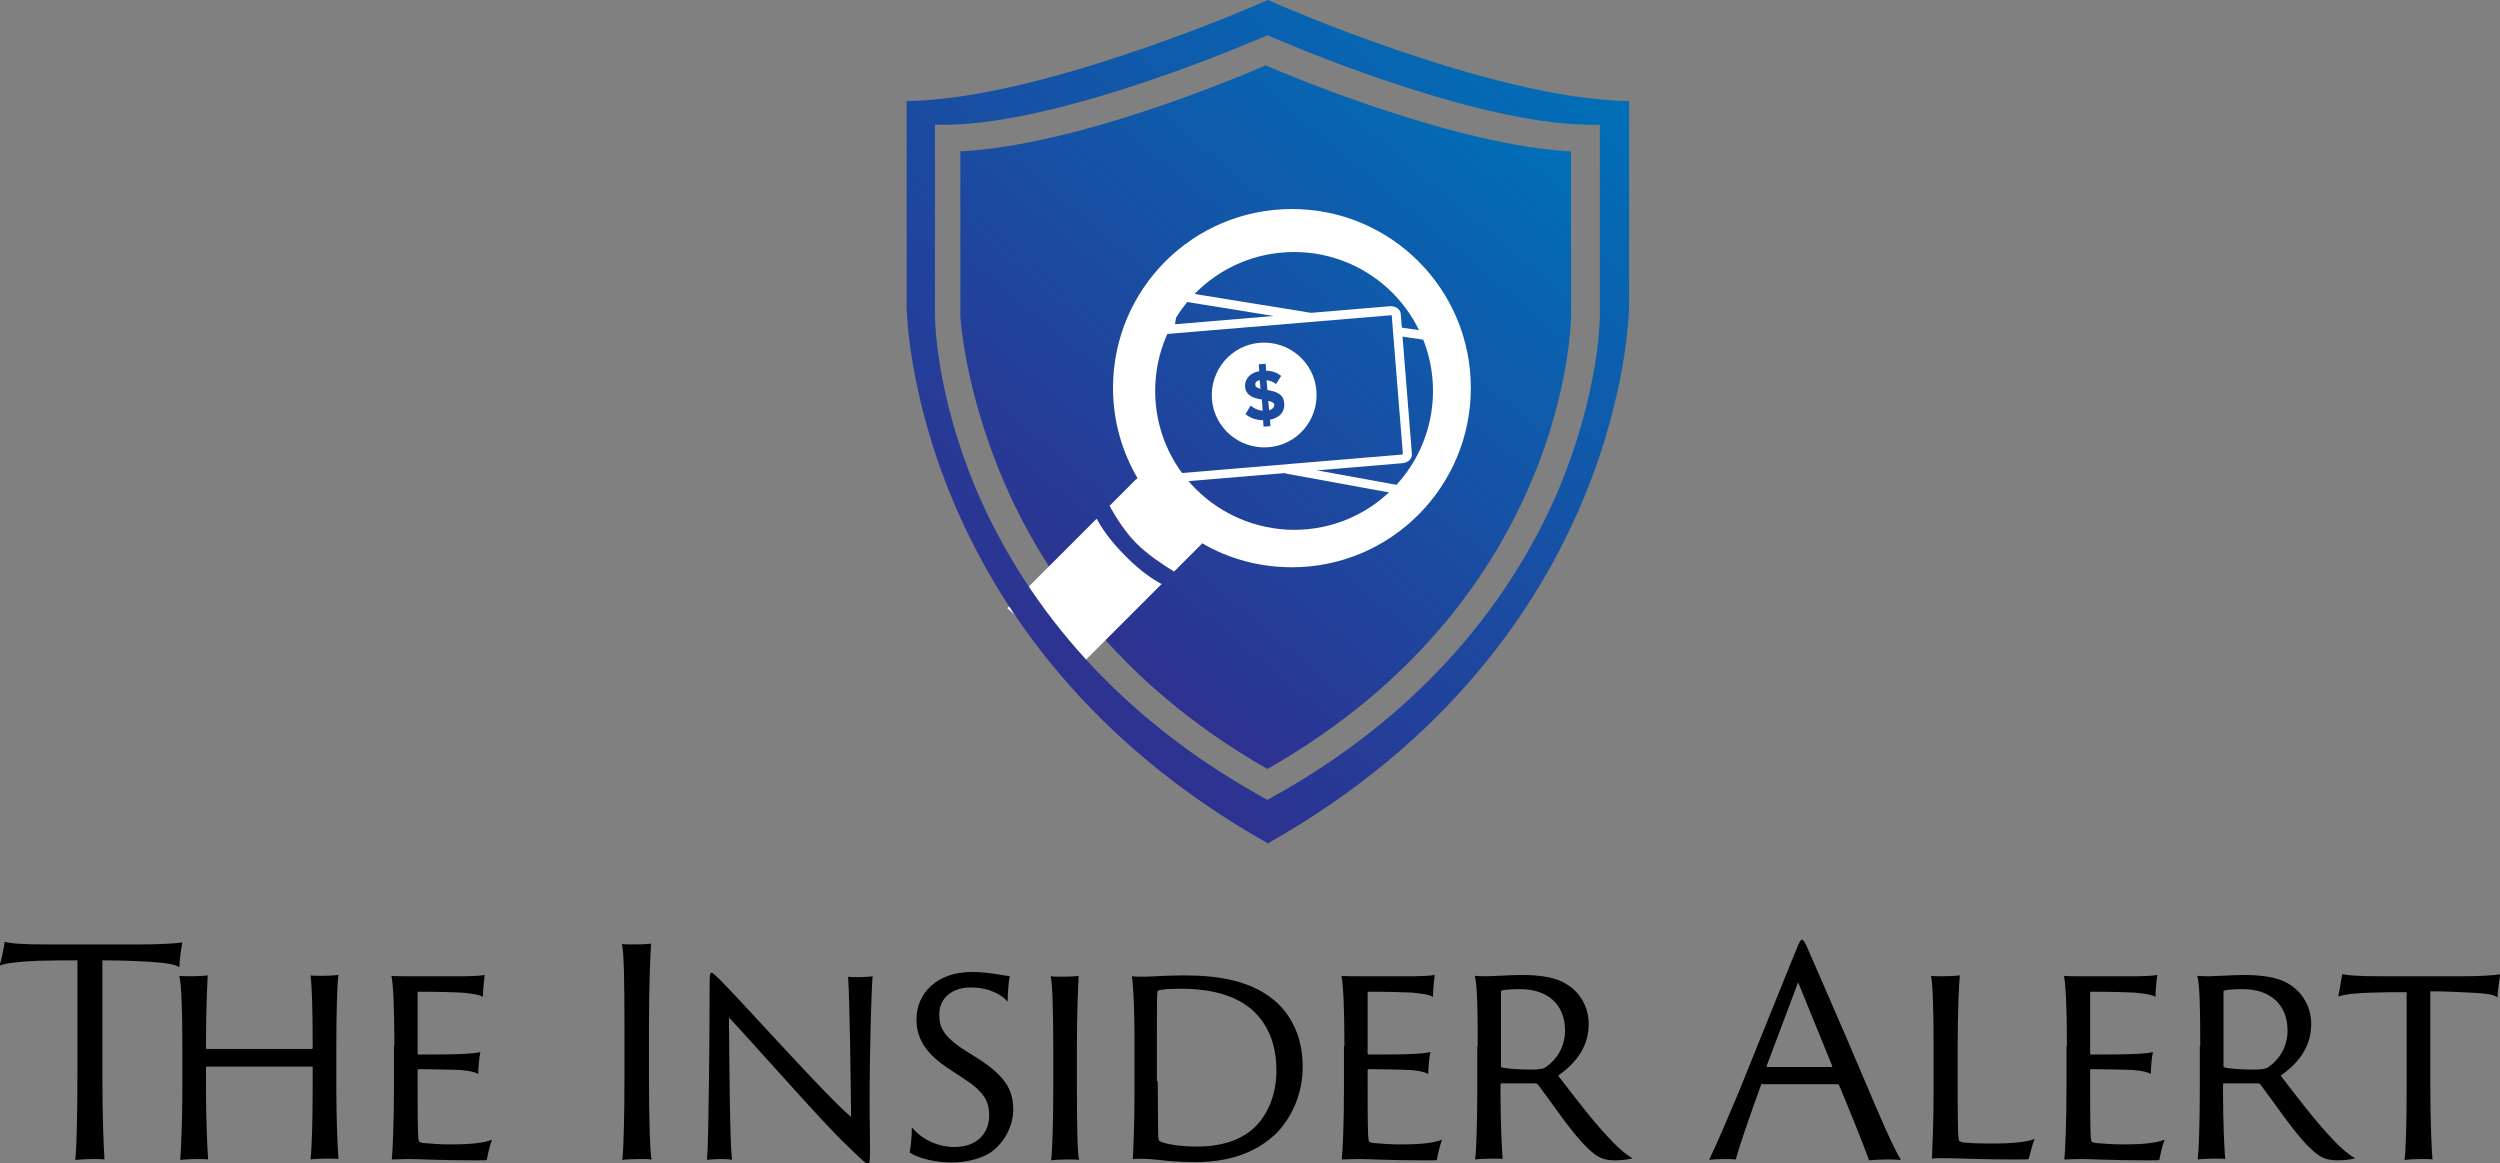 <?xml version="1.0" encoding="utf-8"?>
<!-- Generator: Adobe Illustrator 24.1.0, SVG Export Plug-In . SVG Version: 6.00 Build 0)  -->
<svg version="1.1" id="Layer_1" xmlns="http://www.w3.org/2000/svg" xmlns:xlink="http://www.w3.org/1999/xlink" x="0px" y="0px"
	 viewBox="0 0 581.3 270.5" style="enable-background:new 0 0 581.3 270.5;" xml:space="preserve">
<rect x="0" y="0" width="581.3" height="270.5" fill="#808080" stroke="none"/>
<style type="text/css">
	.st0{fill:url(#SVGID_1_);}
	.st1{fill:url(#SVGID_2_);}
	.st2{fill:#FFFFFF;}
	.st3{fill:url(#SVGID_3_);}
</style>
<g>
	<g>
		<path d="M1.1,219c1.6,0.4,4.1,0.6,9.8,0.6h21.6c3.9,0,8.7-0.2,9.9-0.5c-0.3,1.5-0.6,3.8-0.7,5.8c-1.1-0.7-2.9-1-7.3-1.3
			c-2.4-0.1-5.5-0.3-10.6-0.3v27.1c0,8.4,0.3,16.8,0.5,19.2c-0.7-0.1-1.7-0.1-2.7-0.1c-1.5,0-2.9,0.1-4.1,0.2
			c0.3-2.3,0.5-10.6,0.5-19.3v-27.1c-3.1,0-4.8,0-9.2,0.1c-4.4,0.2-7.2,0.5-8.9,1.1C0.3,223.4,0.9,220.4,1.1,219z"/>
		<path d="M42.4,243.2c0-8.1-0.2-14.2-0.7-16.3c0.7,0.1,1.9,0.1,2.9,0.1c1.4,0,2.9-0.1,3.7-0.2c-0.1,2.1-0.4,7.6-0.4,15.8v1
			c0,0.2,0.1,0.3,0.2,0.3h24.4c0.1,0,0.2,0,0.2-0.3v-1c0-8.1-0.2-13.7-0.5-15.8c0.7,0.1,1.7,0.1,2.8,0.1c1.3,0,2.7-0.1,3.7-0.2
			c-0.3,2-0.5,8.4-0.5,16.4v10c0,7.1,0.3,14,0.5,16.4c-0.7-0.1-1.9-0.1-2.8-0.1c-1.3,0-3.3,0.1-3.7,0.2c0.3-2.3,0.5-9.1,0.5-16.4v-5
			c0-0.2-0.1-0.2-0.1-0.2H48.1c-0.1,0-0.2,0.1-0.2,0.2v5c0,7.1,0.3,14,0.5,16.4c-0.6-0.1-1.6-0.1-2.6-0.1c-1.5,0-3.1,0.1-3.9,0.2
			c0.2-2.3,0.5-9.1,0.5-16.4V243.2z"/>
		<path d="M91.7,243.2c0-9.2-0.3-14.7-0.7-16.3c0.8,0.1,2.5,0.1,3.8,0.1H108c1.3,0,3.7-0.1,4.7-0.3c-0.1,1-0.4,3.1-0.4,5.1
			c-0.8-0.5-2-0.7-4.9-1c-1.9-0.1-5.3-0.2-10.1-0.2c-0.1,0-0.2,0-0.2,0.2v14.1c0,0.2,0.1,0.3,0.2,0.3c0.9,0,7.6,0,9.3-0.1
			c3.1-0.1,4.5-0.3,5.1-0.5c-0.3,1.3-0.5,3.9-0.5,5.1c-0.8-0.4-1.8-0.7-4.1-0.9c-2-0.1-8.7-0.2-9.8-0.2c-0.1,0-0.2,0.1-0.2,0.3v3.8
			c0,11,0.1,12.5,0.4,12.8c0.2,0.1,0.7,0.3,1.3,0.3c1.4,0.1,3.3,0.3,5.8,0.3c5.4,0,8-0.4,9.8-1.1c-0.5,1.3-1,3.5-1.2,4.7
			c-0.2,0.1-0.9,0.1-3.1,0.1c-8,0-12.5-0.3-15-0.3c-1.8,0-3.3,0.1-4,0.1c0.2-2,0.5-8.4,0.5-16.4V243.2z"/>
		<path d="M145.2,238.6c0-9.4-0.1-17.4-0.6-19.1c0.6,0.1,2,0.1,2.8,0.1c1.9,0,3.5-0.1,4-0.2c-0.2,2.5-0.5,9.8-0.5,19.3v11.7
			c0,8.4,0.2,17.3,0.6,19.2c-0.6-0.1-1.9-0.1-2.9-0.1c-1.3,0-3.3,0.1-3.9,0.2c0.3-2.3,0.5-10.6,0.5-19.3V238.6z"/>
		<path d="M167.5,269.5c-0.6,0-2.7,0.1-3.1,0.2c0.4-4.8,0.6-30.2,0.6-40.2c0-3.1,0.1-3.3,0.5-3.3c0.3,0,0.7,0.5,1.9,1.6
			c5.7,5.7,25.1,27.5,30.5,31.9c-0.1-8.5-0.3-26.4-0.7-32.6c0.5,0.1,1.6,0.1,2.4,0.1c1.3,0,2.9-0.1,3.3-0.2
			c-0.3,3.4-0.7,17.9-0.7,28.7c0,3.7,0.1,9.2,0.1,11.6c0,3-0.1,3.3-0.5,3.3c-0.4,0-1.2-0.7-4.9-4.3c-5.1-4.7-21.8-23.8-27.4-29.7
			c0.1,12,0.2,28.6,0.7,33.1C169.3,269.5,168.4,269.5,167.5,269.5z"/>
		<path d="M212,262.1c1.7,2.2,5.4,4.6,9.9,4.6c5.4,0,8.1-3.3,8.1-7.3c0-3.4-1.2-5.6-6.2-8.8l-2.9-1.9c-6.2-4-7.8-7.7-7.8-11.7
			c0-6,4.7-11,12.9-11c2.3,0,4.4,0.3,5.7,0.5c1.6,0.3,2.6,0.4,3.1,0.5c-0.2,0.6-0.5,3.7-0.5,5.9c-1.1-1.3-3.9-3.3-8.6-3.3
			c-4.3,0-7.3,2.5-7.3,6.2c0,2.9,0.7,5,5.9,8.4l2.9,1.8c7.1,4.5,8.4,7.9,8.4,12.2c0,2.5-1.3,7-5.3,9.8c-2.7,1.7-6.2,2.3-9.1,2.3
			c-3.8,0-7.7-1-9.7-2.3C211.7,267.2,212.1,263.8,212,262.1z"/>
		<path d="M244.9,243.2c0-8.1-0.2-14.8-0.6-16.2c0.6,0.1,1.9,0.1,2.7,0.1c1.9,0,3.3-0.1,3.8-0.2c-0.1,2.1-0.4,8.4-0.4,16.4v10
			c0,7.1,0.1,14.7,0.5,16.4c-0.5-0.1-1.8-0.1-2.8-0.1c-1.3,0-3.1,0.1-3.7,0.2c0.3-2,0.5-9.1,0.5-16.4V243.2z"/>
		<path d="M263.8,243.2c0-10.4-0.4-14.8-0.6-16.2c0.6,0.1,1.9,0.1,2.9,0.1c1.5,0,5.2-0.3,9.2-0.3c7.8,0,16.2,1.1,22,6.7
			c2.9,2.9,5.6,7.5,5.6,14.5c0,6.9-2.9,12.2-6.2,15.6c-3,2.8-8.4,6.6-18.6,6.6c-2.5,0-4.7-0.1-6.8-0.3c-2.9-0.3-5.2-0.6-7.9-0.4
			c0.1-2.3,0.4-7.5,0.4-16V243.2z M269.2,251.4c0,6.1,0.1,10.5,0.1,12c0,1.3,0.1,1.7,0.3,1.9c0.9,0.6,4.3,1.3,8.9,1.3
			c4.7,0,9.2-1.1,12.6-3.9c3.2-2.7,5.7-7.6,5.7-13.7c0-4.7-1.1-9-4.1-12.6c-3.9-4.7-10.6-6.5-18-6.5c-2.2,0-4.5,0.1-5.3,0.4
			c-0.2,0.1-0.3,0.2-0.3,0.4c-0.1,1.1-0.1,6.3-0.1,12V251.4z"/>
		<path d="M312.6,243.2c0-9.2-0.3-14.7-0.7-16.3c0.8,0.1,2.5,0.1,3.8,0.1h13.2c1.3,0,3.7-0.1,4.7-0.3c-0.1,1-0.4,3.1-0.4,5.1
			c-0.8-0.5-2-0.7-4.9-1c-1.9-0.1-5.3-0.2-10.1-0.2c-0.1,0-0.2,0-0.2,0.2v14.1c0,0.2,0.1,0.3,0.2,0.3c0.9,0,7.6,0,9.3-0.1
			c3.1-0.1,4.5-0.3,5.1-0.5c-0.3,1.3-0.5,3.9-0.5,5.1c-0.8-0.4-1.8-0.7-4.1-0.9c-2-0.1-8.7-0.2-9.8-0.2c-0.1,0-0.2,0.1-0.2,0.3v3.8
			c0,11,0.1,12.5,0.4,12.8c0.2,0.1,0.7,0.3,1.3,0.3c1.4,0.1,3.3,0.3,5.8,0.3c5.4,0,8-0.4,9.8-1.1c-0.5,1.3-1,3.5-1.2,4.7
			c-0.2,0.1-0.9,0.1-3.1,0.1c-8,0-12.5-0.3-15-0.3c-1.8,0-3.3,0.1-4,0.1c0.2-2,0.5-8.4,0.5-16.4V243.2z"/>
		<path d="M343.6,243.2c0-8.1-0.1-14.4-0.7-16.3c1.1,0.1,1.9,0.1,2.9,0.1c1.1,0,5.8-0.3,7.9-0.3c4.2,0,8,0.5,10.5,2.1
			c3,1.8,5.2,5.1,5.2,9.3c0,4.9-2.5,8.8-7.1,12c3.7,4.8,7.9,10.4,11.9,14.6c2.5,2.7,4.4,4.1,5.4,4.6c-0.7,0.3-2.6,0.5-4,0.5
			c-2.9,0-4.3-0.7-6.7-3.1c-3.3-3.1-8.6-11-11.2-14.4c-0.3-0.3-0.4-0.4-0.8-0.4h-7.7c-0.2,0-0.3,0-0.3,0.2v1.8
			c0,7.1,0.3,13.1,0.5,15.6c-0.5-0.1-1.7-0.1-2.7-0.1c-1.1,0-3.1,0.1-3.7,0.2c0.3-2.1,0.5-9.1,0.5-16.4V243.2z M349,247.8
			c0,0.3,0.1,0.4,0.2,0.4c1.1,0.3,4,0.5,7.1,0.5c1.7,0,2.7-0.2,3.3-0.7c2.3-1.6,4.3-4.5,4.3-8.4c0-6-4-9.6-10.4-9.6
			c-1.8,0-3.5,0.1-4.3,0.3c-0.2,0.1-0.2,0.1-0.2,0.4V247.8z"/>
		<path d="M409.8,252c-0.2,0-0.3,0.1-0.3,0.2c-2.1,5.8-5.1,14.3-5.9,17.4c-0.7-0.1-1.3-0.1-2.7-0.1c-1.3,0-3,0.1-3.5,0.2
			c1.7-3.5,4.2-9.4,6.9-15.8l13.2-32.7c0.8-1.9,1.1-2.7,1.5-2.7c0.3,0,0.7,0.5,1.6,2.7c0.7,1.7,7.3,16.6,13,30.1
			c3,7.1,6.7,15.8,8.4,18.4c-1.2-0.1-2.3-0.1-3.1-0.1c-1.7,0-3.5,0.1-4.3,0.2c-1.1-3.1-4.7-12.1-7-17.5c-0.1-0.1-0.1-0.2-0.3-0.2
			H409.8z M425.9,248.1c0.1,0,0.2-0.1,0.1-0.3l-7.9-19.4l-7.3,19.4c-0.1,0.2,0,0.3,0.1,0.3H425.9z"/>
		<path d="M449.6,243.2c0-8.1-0.2-14.6-0.6-16.3c0.5,0.1,1.9,0.1,2.8,0.1c1.5,0,3.2-0.1,3.9-0.2c-0.2,2.1-0.5,8.3-0.5,16.2v9.6
			c0,11.6,0.1,12.6,0.5,12.8c0.2,0.1,0.7,0.3,1.4,0.3c1.1,0.1,3.2,0.2,5.7,0.2c6.3,0,8.9-0.5,10.3-1.1c-0.5,1.1-1.1,3.7-1.4,4.7
			c-0.3,0.1-0.9,0.1-3.6,0.1c-8.6,0-12.6-0.3-15.6-0.3c-1.5,0-2.6,0-3.3,0.1c0.1-2,0.4-8.4,0.4-16.4V243.2z"/>
		<path d="M480.6,243.2c0-9.2-0.3-14.7-0.7-16.3c0.8,0.1,2.5,0.1,3.8,0.1h13.2c1.3,0,3.7-0.1,4.7-0.3c-0.1,1-0.4,3.1-0.4,5.1
			c-0.8-0.5-2-0.7-4.9-1c-1.9-0.1-5.3-0.2-10.1-0.2c-0.1,0-0.2,0-0.2,0.2v14.1c0,0.2,0.1,0.3,0.2,0.3c0.9,0,7.6,0,9.3-0.1
			c3.1-0.1,4.5-0.3,5.1-0.5c-0.3,1.3-0.5,3.9-0.5,5.1c-0.8-0.4-1.8-0.7-4.1-0.9c-2-0.1-8.7-0.2-9.8-0.2c-0.1,0-0.2,0.1-0.2,0.3v3.8
			c0,11,0.1,12.5,0.4,12.8c0.2,0.1,0.7,0.3,1.3,0.3c1.4,0.1,3.3,0.3,5.8,0.3c5.4,0,8-0.4,9.8-1.1c-0.5,1.3-1,3.5-1.2,4.7
			c-0.2,0.1-0.9,0.1-3.1,0.1c-8.1,0-12.5-0.3-15-0.3c-1.8,0-3.3,0.1-4,0.1c0.2-2,0.5-8.4,0.5-16.4V243.2z"/>
		<path d="M511.6,243.2c0-8.1-0.1-14.4-0.7-16.3c1.1,0.1,1.9,0.1,2.9,0.1c1.1,0,5.8-0.3,7.9-0.3c4.2,0,8,0.5,10.5,2.1
			c3,1.8,5.2,5.1,5.2,9.3c0,4.9-2.5,8.8-7.1,12c3.7,4.8,7.9,10.4,11.9,14.6c2.5,2.7,4.4,4.1,5.4,4.6c-0.7,0.3-2.6,0.5-4,0.5
			c-2.9,0-4.3-0.7-6.7-3.1c-3.3-3.1-8.6-11-11.2-14.4c-0.3-0.3-0.4-0.4-0.8-0.4h-7.7c-0.2,0-0.3,0-0.3,0.2v1.8
			c0,7.1,0.3,13.1,0.5,15.6c-0.5-0.1-1.7-0.1-2.7-0.1c-1.1,0-3.1,0.1-3.7,0.2c0.3-2.1,0.5-9.1,0.5-16.4V243.2z M517,247.8
			c0,0.3,0.1,0.4,0.2,0.4c1.1,0.3,4,0.5,7.1,0.5c1.7,0,2.7-0.2,3.3-0.7c2.3-1.6,4.3-4.5,4.3-8.4c0-6-4-9.6-10.4-9.6
			c-1.8,0-3.5,0.1-4.3,0.3c-0.2,0.1-0.2,0.1-0.2,0.4V247.8z"/>
		<path d="M544.6,226.5c1.4,0.3,3.7,0.5,8.8,0.5h19.2c3.5,0,7.8-0.2,8.8-0.5c-0.3,1.4-0.6,3.8-0.7,5.4c-0.9-0.7-2.6-0.9-6.4-1.1
			c-2.5-0.1-5-0.3-9.2-0.3V253c0,7.1,0.3,14.5,0.5,16.6c-0.6-0.1-1.7-0.1-2.6-0.1c-1.5,0-3.1,0.1-3.9,0.2c0.3-2,0.5-9.1,0.5-16.4
			v-22.6c-2.7,0-4.2,0-8,0.1c-4.1,0.1-6.3,0.4-7.9,0.9C543.9,230.7,544.4,227.9,544.6,226.5z"/>
	</g>
</g>
<g>
	<linearGradient id="SVGID_1_" gradientUnits="userSpaceOnUse" x1="341.987" y1="15.7" x2="240.398" y2="136.769">
		<stop  offset="0" style="stop-color:#006FB8"/>
		<stop  offset="1" style="stop-color:#2E3190"/>
	</linearGradient>
	<path class="st0" d="M294.3,15.2c-7.2,3.1-44,18.6-71,20v38.3c0,0.2,0.9,16.7,9.9,38c8.2,19.3,25.2,46.6,61.5,67.3
		c70.1-39.9,70.6-104.6,70.6-105.3V35.2C339.3,33.9,301.4,18.3,294.3,15.2z"/>
	<linearGradient id="SVGID_2_" gradientUnits="userSpaceOnUse" x1="315.423" y1="93.359" x2="315.493" y2="93.359">
		<stop  offset="0" style="stop-color:#006FB8"/>
		<stop  offset="1" style="stop-color:#2E3190"/>
	</linearGradient>
	<path class="st1" d="M315.4,93.4C315.5,93.3,315.5,93.3,315.4,93.4L315.4,93.4z"/>
</g>
<g id="Your_Icon">
	<g>
		<g>
			<path class="st2" d="M264.4,126.5c2.3,2.3,5.8,4.7,8.6,6.4l6.1-6.1c0.2-0.2,0.3-0.3,0.4-0.5c6.1,3.6,13.3,5.6,20.9,5.6
				c23,0,41.6-18.7,41.6-41.7c0-23-18.6-41.6-41.6-41.6c-23,0-41.6,18.6-41.6,41.6c0,7.7,2.1,14.8,5.7,21c-0.2,0.1-0.3,0.3-0.5,0.4
				l-6,6C259.5,120.4,261.9,124.1,264.4,126.5z M268.6,90.9c0-17.8,14.4-32.3,32.3-32.3c17.8,0,32.3,14.4,32.3,32.3
				c0,17.8-14.4,32.3-32.3,32.3C283,123.1,268.6,108.7,268.6,90.9z M242,148.6c2.3,2.3,5.3,5.4,7.5,7.8l20.6-20.6
				c-2.1-1.1-4.9-3-8.4-6.5c-3.6-3.6-5.6-6.6-6.7-8.7l-20.8,20.8C236.5,143.3,239.6,146.2,242,148.6z"/>
		</g>
	</g>
</g>
<g>
	<g>
		<linearGradient id="SVGID_3_" gradientUnits="userSpaceOnUse" x1="351.828" y1="0.874" x2="230.036" y2="146.019">
			<stop  offset="0" style="stop-color:#006FB8"/>
			<stop  offset="1" style="stop-color:#2E3190"/>
		</linearGradient>
		<path class="st3" d="M294.8,0c0,0-51.8,23.1-84,23.5v47.4c0,0,0,77.8,84,125.2c84-47.4,84-125.2,84-125.2V23.5
			C346.6,23.1,294.8,0,294.8,0z M372,73.3c0,0.7-0.1,17.8-9.5,40.3c-8.7,20.6-27.2,49.8-66.4,71.6l-1.4,0.8l-1.4-0.8
			c-39.2-21.8-57.7-51-66.4-71.6c-9.4-22.4-9.5-39.6-9.5-40.3V29l2.8,0c27.6-0.3,72.8-20.1,73.3-20.3l1.2-0.5l1.2,0.5
			c0.5,0.2,45.7,20,73.3,20.3l2.8,0V73.3z"/>
	</g>
</g>
<g>
	<g>
		<path class="st2" d="M331.3,115.9c-0.2,0-0.4,0-0.6,0l-31.8-5.8l0.4-2l31.8,5.8c0.7,0.1,1.3-0.2,1.4-0.7l5.1-32.3
			c0-0.3-0.1-0.5-0.2-0.6c-0.2-0.2-0.6-0.4-0.9-0.5L324.3,78l0.3-2l12.1,1.7c0.9,0.1,1.6,0.6,2.2,1.2c0.6,0.7,0.8,1.5,0.7,2.3
			l-5.1,32.3C334.2,114.9,332.9,115.9,331.3,115.9z"/>
	</g>
	<g>
		<path class="st2" d="M272.2,76.3c-0.1,0-0.1,0-0.2,0c-0.6-0.1-0.9-0.6-0.9-1.2l0.7-4.7c0.1-0.8,0.6-1.5,1.4-2
			c0.7-0.4,1.6-0.6,2.4-0.4l29,4.7c0.6,0.1,0.9,0.6,0.9,1.2c-0.1,0.6-0.6,0.9-1.2,0.9l-29-4.7c-0.4-0.1-0.7,0-1,0.2
			c-0.1,0.1-0.4,0.2-0.4,0.5l-0.7,4.7C273.2,75.9,272.7,76.3,272.2,76.3z"/>
	</g>
</g>
<g>
	<g>
		<path class="st2" d="M323.4,73.3c0.1,0,0.2,0,0.2,0l2.6,32.3c-0.1,0-0.1,0.1-0.3,0.1l-58.4,4.9c0,0-3.2,0-3.3,0c-0.1,0,3,0,3,0
			l-2.6-32.3c0.1,0,0.1-0.1,0.3-0.1L323.4,73.3C323.4,73.3,323.4,73.3,323.4,73.3 M323.4,71.2c-0.1,0-0.2,0-0.2,0l-58.4,4.9
			c-1.6,0.1-2.9,1-2.2,2.1l2.6,32.6c0.1,1,1.1,1.8,2.3,1.8c0.1,0,0.2,0,0.2,0l58.4-4.9c1.3-0.1,2.3-1.1,2.2-2.1l-2.6-32.6
			C325.6,71.9,324.6,71.2,323.4,71.2L323.4,71.2z"/>
	</g>
	<g>
		<g>
			<path class="st2" d="M294.9,93.2l0.2,2.2c0.8-0.2,1.2-0.8,1.2-1.3C296.2,93.6,295.7,93.4,294.9,93.2z"/>
		</g>
		<g>
			<path class="st2" d="M306.1,90.9c-0.5-6.7-6.4-11.7-13.1-11.2c-6.7,0.5-11.7,6.4-11.2,13.1c0.5,6.7,6.4,11.7,13.1,11.2
				C301.6,103.5,306.6,97.7,306.1,90.9z M295.3,97.6l0.1,1.5l-1.6,0.1l-0.1-1.5c-1.8,0-3.1-0.6-4.1-1.4l1.2-2
				c0.7,0.6,1.6,1.1,2.8,1.2l-0.2-2.6c-1.8-0.3-3.7-0.8-3.9-3c-0.1-1.7,1.1-3.2,3.3-3.6l-0.1-1.6l1.6-0.1l0.1,1.6
				c1.4,0,2.6,0.5,3.5,1.2l-1.2,1.9c-0.6-0.5-1.4-0.8-2.2-0.9l0.2,2.3c1.8,0.3,3.8,0.8,3.9,3.1C298.8,95.6,297.7,97.1,295.3,97.6z"
				/>
		</g>
		<g>
			<path class="st2" d="M291.9,89.5c0,0.5,0.5,0.7,1.2,0.9l-0.2-2C292.2,88.5,291.8,89,291.9,89.5z"/>
		</g>
	</g>
</g>
</svg>
